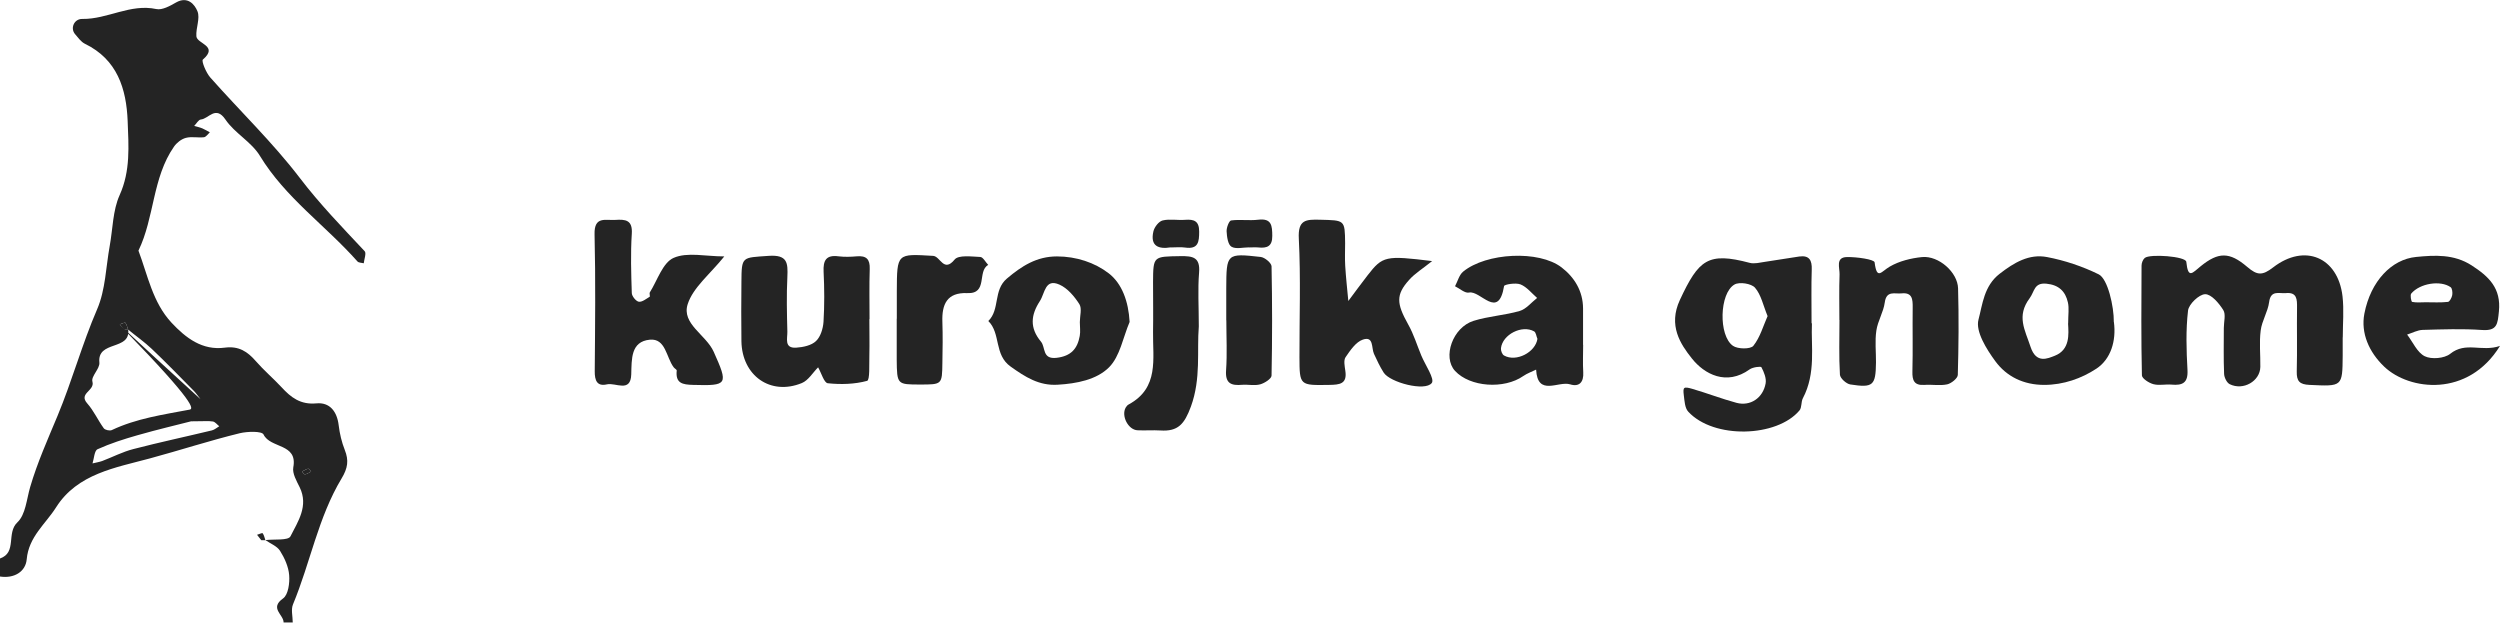 <?xml version="1.0" encoding="UTF-8"?>
<svg id="_レイヤー_2" data-name="レイヤー 2" xmlns="http://www.w3.org/2000/svg" viewBox="0 0 273.19 68.03">
  <defs>
    <style>
      .cls-1 {
        fill: #242424;
      }
    </style>
  </defs>
  <g id="_レイヤー_1-2" data-name="レイヤー 1">
    <g>
      <path class="cls-1" d="M0,61.03c1.89-.66.66-2.79,1.91-3.96.89-.84,1-2.53,1.39-3.86.78-2.66,1.93-5.23,2.98-7.75,1.6-3.84,2.69-7.86,4.34-11.68.91-2.11.95-4.6,1.37-6.91.34-1.86.33-3.87,1.08-5.54,1.21-2.68.98-5.39.88-8.1-.14-3.53-1.13-6.73-4.68-8.45-.42-.21-.74-.67-1.06-1.04-.56-.64-.12-1.69.79-1.67,2.75.04,5.23-1.69,8.08-1.08.64.14,1.5-.34,2.16-.72,1.27-.72,2.04.22,2.34.97.31.77-.19,1.82-.12,2.73.07.83,2.46,1.03.71,2.54-.18.15.35,1.44.81,1.96,3.25,3.67,6.81,7.09,9.77,10.96,2.19,2.87,4.66,5.42,7.1,8.02.2.22-.05.87-.1,1.32-.24-.06-.56-.05-.69-.2-3.47-3.92-7.87-6.95-10.66-11.54-.92-1.52-2.75-2.47-3.76-3.96-1.08-1.59-1.82-.09-2.69-.01-.26.02-.49.46-.73.7.3.09.6.15.89.27.28.12.55.29.82.43-.21.19-.41.51-.65.54-.66.07-1.36-.1-1.98.07-.49.13-1,.54-1.29.96-2.37,3.41-2.12,7.73-3.88,11.36,1.02,2.71,1.55,5.65,3.61,7.87,1.57,1.68,3.37,3.06,5.83,2.73,1.53-.2,2.48.43,3.4,1.49.87,1,1.9,1.87,2.8,2.84,1.03,1.12,2.07,1.92,3.8,1.76,1.46-.14,2.26.88,2.44,2.39.11.92.33,1.85.67,2.71.45,1.14.33,1.97-.35,3.1-2.56,4.25-3.42,9.21-5.31,13.76-.24.57-.03,1.32-.03,1.98h-1c.02-.85-1.58-1.55-.05-2.63.56-.4.73-1.69.66-2.54-.07-.91-.5-1.87-1-2.66-.33-.52-1.06-.79-1.6-1.17.95-.12,2.5.07,2.74-.41.82-1.62,2-3.32,1.01-5.36-.34-.69-.82-1.51-.7-2.18.5-2.65-2.51-2.04-3.25-3.59-.18-.38-1.75-.34-2.59-.14-3.31.81-6.56,1.87-9.85,2.76-3.73,1.01-7.9,1.66-10.23,5.34-1.15,1.82-2.99,3.21-3.21,5.68-.12,1.36-1.38,2.12-2.92,1.88v-2ZM13.55,36.03h.45c-.09-.26-.14-.55-.3-.76-.05-.06-.4.1-.61.17.15.2.31.4,8.82,8.18-.24-.3-.46-.63-.74-.92-1.51-1.53-3.01-3.08-4.57-4.56-.81-.77-1.73-1.41-2.59-2.12.27,2.32-3.41,1.15-3.15,3.6.07.66-.93,1.51-.76,2.08.29,1.01-1.56,1.27-.56,2.39.71.8,1.16,1.83,1.8,2.71.14.19.65.3.87.2,2.7-1.28,5.63-1.69,8.52-2.24.4-.08.71-.66-7.16-8.74ZM20.92,46.03c-1.43.37-3.7.9-5.93,1.54-1.47.42-2.94.89-4.33,1.52-.35.16-.38,1.01-.55,1.55.35-.09.71-.14,1.05-.26,1.14-.43,2.24-1.01,3.42-1.31,2.85-.74,5.72-1.35,8.58-2.04.29-.07.54-.3.8-.45-.23-.18-.44-.47-.69-.52-.48-.08-.99-.02-2.35-.02ZM34,51.53c-.11-.11-.25-.33-.33-.31-.24.05-.45.2-.67.31.11.11.25.33.33.31.24-.05.45-.2.67-.31Z"/>
      <path class="cls-1" d="M256,36.87c0,.67,0,1.33,0,2-.03,3.4-.03,3.36-3.63,3.19-1.08-.05-1.41-.4-1.39-1.45.06-2.33,0-4.66.03-7,.01-.89,0-1.7-1.22-1.58-.73.07-1.66-.37-1.83.99-.14,1.05-.79,2.04-.92,3.09-.17,1.31-.02,2.66-.04,3.99-.03,1.55-1.87,2.62-3.35,1.88-.32-.16-.6-.74-.61-1.14-.07-1.66-.03-3.33-.03-5,0-.67.24-1.49-.06-1.96-.47-.75-1.31-1.74-1.98-1.73-.66.01-1.79,1.09-1.87,1.79-.25,2.14-.18,4.33-.06,6.49.08,1.41-.54,1.71-1.74,1.6-.66-.06-1.37.12-1.99-.05-.49-.13-1.24-.62-1.25-.96-.09-4-.06-8-.04-11.99,0-.29.14-.66.35-.84.56-.47,4.48-.18,4.54.42.2,1.91.65,1.23,1.59.47,1.91-1.54,3.12-1.58,5.06.08,1.11.95,1.66.97,2.84.06,3.45-2.66,7.08-1.11,7.58,3.15.17,1.48.03,3,.03,4.49Z"/>
      <path class="cls-1" d="M198,35.34c-.11,2.49.46,5.44-.99,8.18-.21.4-.1,1.01-.37,1.33-2.46,2.94-9.37,3.16-12.16.13-.37-.4-.4-1.17-.48-1.78-.11-.9-.03-.98.92-.71,1.62.47,3.21,1.09,4.84,1.53,1.5.4,2.89-.52,3.18-2.12.1-.56-.18-1.24-.46-1.77-.07-.12-.94-.01-1.28.23-2.54,1.84-4.97.52-6.32-1.19-1.24-1.56-2.61-3.59-1.31-6.39,2.06-4.42,3.07-5.26,7.62-4.06.52.14,1.13-.03,1.69-.11,1.25-.18,2.49-.4,3.74-.58,1.09-.15,1.4.41,1.36,1.43-.06,1.82-.02,3.65-.02,5.86ZM193.15,34.53c-.48-1.16-.7-2.32-1.37-3.09-.4-.46-1.7-.66-2.24-.35-1.65.94-1.77,5.58-.17,6.7.52.37,1.93.38,2.23,0,.74-.93,1.08-2.18,1.56-3.26Z"/>
      <path class="cls-1" d="M156.51,28.52c-1.04.84-1.89,1.35-2.52,2.06-1.47,1.63-1.39,2.58-.11,4.87.6,1.06.96,2.26,1.43,3.39.43,1.04,1.49,2.56,1.15,3.01-.73.96-4.58-.06-5.26-1.14-.41-.65-.74-1.35-1.06-2.05-.29-.65-.01-1.96-1.21-1.55-.77.26-1.38,1.18-1.89,1.92-.23.34-.1.98-.03,1.47.23,1.47-.62,1.54-1.75,1.56-3.23.05-3.25.09-3.26-3.03-.01-4.32.15-8.64-.07-12.95-.11-2.07.76-2.11,2.31-2.07,2.72.07,2.72,0,2.75,2.55,0,.83-.04,1.66.01,2.49.08,1.28.22,2.56.34,3.84.7-.94,1.39-1.88,2.11-2.81,1.64-2.11,1.96-2.18,7.05-1.55Z"/>
      <path class="cls-1" d="M95,34.88c0,1.33.03,2.65,0,3.98-.03.97.07,2.68-.25,2.76-1.36.37-2.87.41-4.29.26-.41-.04-.71-1.13-1.06-1.74-.59.59-1.07,1.43-1.78,1.72-3.42,1.4-6.54-.8-6.6-4.57-.03-2.16-.02-4.31,0-6.47.02-2.84.05-2.65,2.96-2.86,2.08-.15,2.13.77,2.06,2.31-.1,1.99-.05,3.98,0,5.97.02.72-.38,1.85.98,1.75.75-.05,1.65-.24,2.15-.72.5-.47.77-1.37.82-2.1.11-1.82.1-3.65.01-5.47-.06-1.24.27-1.87,1.63-1.69.65.08,1.33.06,1.99,0,1.05-.09,1.46.31,1.42,1.39-.06,1.82-.02,3.65-.02,5.47Z"/>
      <path class="cls-1" d="M79.14,28.03c-1.57,1.95-3.4,3.38-3.99,5.2-.7,2.16,2,3.34,2.84,5.21,1.6,3.58,1.57,3.73-2.25,3.62-1.16-.03-1.94-.17-1.79-1.57.01-.1-.23-.22-.33-.35-.82-1.08-.87-3.19-2.61-3.02-2.09.2-1.98,2.11-2.03,3.79-.06,2.05-1.72.87-2.65,1.09-1.08.25-1.35-.41-1.34-1.43.04-4.99.1-9.99-.02-14.97-.05-2.01,1.2-1.5,2.26-1.57,1.09-.07,1.91-.02,1.81,1.51-.14,2.15-.07,4.33,0,6.49.01.34.46.89.76.94.36.06.81-.31,1.19-.54.07-.04-.05-.36.02-.48.83-1.32,1.41-3.25,2.6-3.77,1.5-.66,3.51-.16,5.53-.16Z"/>
      <path class="cls-1" d="M173,37.69c0,1-.05,1.99.01,2.99.07,1.09-.45,1.63-1.43,1.32-1.28-.4-3.56,1.37-3.72-1.61-.47.23-.98.41-1.4.7-2.1,1.47-5.83,1.21-7.46-.56-1.39-1.5-.26-4.76,2.03-5.47,1.63-.51,3.39-.6,5.04-1.08.71-.21,1.27-.93,1.9-1.42-.59-.51-1.12-1.2-1.81-1.48-.52-.21-1.77,0-1.8.18-.62,3.75-2.58.44-3.83.71-.44.1-1.02-.44-1.53-.69.29-.54.45-1.24.89-1.6,2.53-2.07,8.28-2.36,10.75-.46,1.41,1.08,2.34,2.59,2.35,4.48.01,1.33,0,2.66,0,3.98ZM168,37.02c-.12-.28-.15-.69-.36-.81-1.32-.74-3.45.34-3.62,1.84-.03.26.13.69.34.8,1.32.74,3.43-.34,3.65-1.84Z"/>
      <path class="cls-1" d="M273.19,37.8c-3.49,5.67-9.91,4.88-12.65,2.27-1.67-1.59-2.58-3.68-2.17-5.8.69-3.56,2.98-5.93,5.64-6.19,2.04-.2,4.14-.33,6.08.92,1.89,1.22,3.24,2.5,2.98,5.04-.14,1.35-.17,2.14-1.85,2.02-2.15-.15-4.32-.07-6.48-.01-.57.02-1.13.33-1.7.51.63.82,1.1,1.96,1.93,2.37.73.36,2.14.24,2.77-.26,1.73-1.39,3.42-.17,5.45-.87ZM265.06,33.03c.82,0,1.64.05,2.44-.04.19-.02.42-.46.47-.74.05-.28,0-.75-.18-.87-1.11-.78-3.36-.42-4.3.7-.14.17,0,.89.1.91.47.1.97.04,1.46.04Z"/>
      <path class="cls-1" d="M201,34.96c0-1.66-.04-3.32.02-4.97.03-.71-.48-1.88.81-1.9,1.05-.02,2.98.25,3.02.58.25,1.99.73.99,1.66.46,1.03-.6,2.32-.92,3.53-1.04,1.81-.17,3.89,1.66,3.93,3.43.09,3.15.06,6.3-.03,9.45-.01.37-.71.93-1.16,1.03-.79.17-1.65,0-2.48.06-1.13.08-1.35-.49-1.32-1.49.06-2.32,0-4.64.03-6.96.01-.9-.03-1.68-1.23-1.55-.72.08-1.64-.35-1.82.99-.14,1.05-.77,2.03-.92,3.08-.17,1.14-.03,2.32-.04,3.48-.03,2.52-.31,2.79-2.81,2.4-.44-.07-1.11-.68-1.13-1.07-.12-1.98-.05-3.98-.05-5.97Z"/>
      <path class="cls-1" d="M231,35.2c.27,2.05-.34,4.05-1.92,5.09-1.61,1.06-3.59,1.77-5.7,1.77-2.24,0-4.1-.9-5.34-2.59-.97-1.32-2.18-3.26-1.84-4.54.44-1.64.59-3.68,2.31-5.01,1.6-1.24,3.23-2.2,5.18-1.83,1.94.37,3.88,1.02,5.65,1.89.99.49,1.67,3.52,1.65,5.21ZM226,35.35c0-.98.12-1.67-.03-2.31-.27-1.2-.99-1.91-2.35-2.04-1.36-.13-1.28.85-1.83,1.59-1.46,1.96-.51,3.45.1,5.31.62,1.89,1.89,1.27,2.66.97,1.66-.66,1.51-2.34,1.44-3.52Z"/>
      <path class="cls-1" d="M123.44,35.18c-.72,1.69-1.05,3.76-2.25,4.96-1.36,1.36-3.55,1.78-5.6,1.9-2.04.13-3.55-.84-5.15-1.98-1.83-1.29-1.06-3.62-2.44-4.98,1.29-1.26.52-3.36,2.03-4.64,1.63-1.38,3.26-2.42,5.47-2.42,2.11,0,4.13.67,5.66,1.85,1.45,1.12,2.16,3.08,2.28,5.32ZM118,35.2c0-.67.25-1.49-.05-1.96-.54-.85-1.3-1.75-2.18-2.14-1.58-.7-1.58.94-2.13,1.79-1,1.53-1.14,2.94.11,4.44.53.64.11,1.96,1.72,1.77,1.58-.19,2.27-1,2.52-2.39.09-.48.01-1,.01-1.5Z"/>
      <path class="cls-1" d="M131,35.68c-.22,2.66.26,5.67-.86,8.74-.71,1.93-1.41,2.75-3.34,2.62-.83-.05-1.66.02-2.49-.02-1.02-.04-1.81-1.57-1.3-2.48.08-.14.2-.28.34-.35,3.33-1.81,2.61-4.98,2.65-7.89.03-1.83,0-3.66,0-5.49.02-2.84.03-2.77,2.99-2.82,1.37-.02,2.18.12,2.04,1.81-.15,1.82-.03,3.66-.03,5.86Z"/>
      <path class="cls-1" d="M98,34.83c0-1,0-2,0-2.99.02-4.2.01-4.11,3.97-3.88.79.05,1.15,1.87,2.35.4.43-.52,1.84-.32,2.8-.28.3.01.58.57.87.87-1.23.68,0,3.18-2.29,3.08-2.22-.09-2.79,1.23-2.72,3.15.05,1.5.03,2.99,0,4.49-.03,2.35-.04,2.35-2.42,2.35-2.53,0-2.54,0-2.57-2.71-.01-1.5,0-2.99,0-4.49Z"/>
      <path class="cls-1" d="M134,35c0-1.16,0-2.32,0-3.48.02-3.82.02-3.86,3.77-3.44.44.05,1.17.66,1.18,1.02.08,3.98.08,7.96,0,11.94,0,.34-.76.83-1.24.96-.62.17-1.32,0-1.98.05-1.16.1-1.85-.12-1.75-1.57.13-1.82.03-3.65.03-5.47Z"/>
      <path class="cls-1" d="M136.5,27.03c-.66,0-1.45.22-1.93-.07-.39-.23-.5-1.09-.53-1.68-.02-.41.27-1.16.49-1.19.97-.13,1.98.04,2.96-.08,1.49-.18,1.53.67,1.54,1.77.01,1.16-.59,1.36-1.54,1.26-.33-.03-.66,0-.99,0Z"/>
      <path class="cls-1" d="M127.92,27.03c-1.29.21-2.26-.11-1.88-1.75.11-.47.59-1.09,1.01-1.19.78-.19,1.64,0,2.46-.07.96-.07,1.53.12,1.53,1.28,0,1.12-.08,1.97-1.55,1.75-.48-.07-.99-.01-1.56-.01Z"/>
      <path class="cls-1" d="M13.55,36.03c-.15-.2-.31-.39-.46-.59.21-.06.56-.23.61-.17.16.21.21.5.3.76-.15,0-.3,0-.45,0Z"/>
      <path class="cls-1" d="M34,51.53c-.22.11-.44.26-.67.31-.08.02-.22-.2-.33-.31.22-.11.44-.26.67-.31.08-.02.22.2.33.31Z"/>
      <path class="cls-1" d="M28.55,59.03c-.15-.2-.31-.39-.46-.59.21-.06.56-.23.61-.17.16.21.21.5.3.76-.15,0-.3,0-.45,0Z"/>
    </g>
  </g>
</svg>